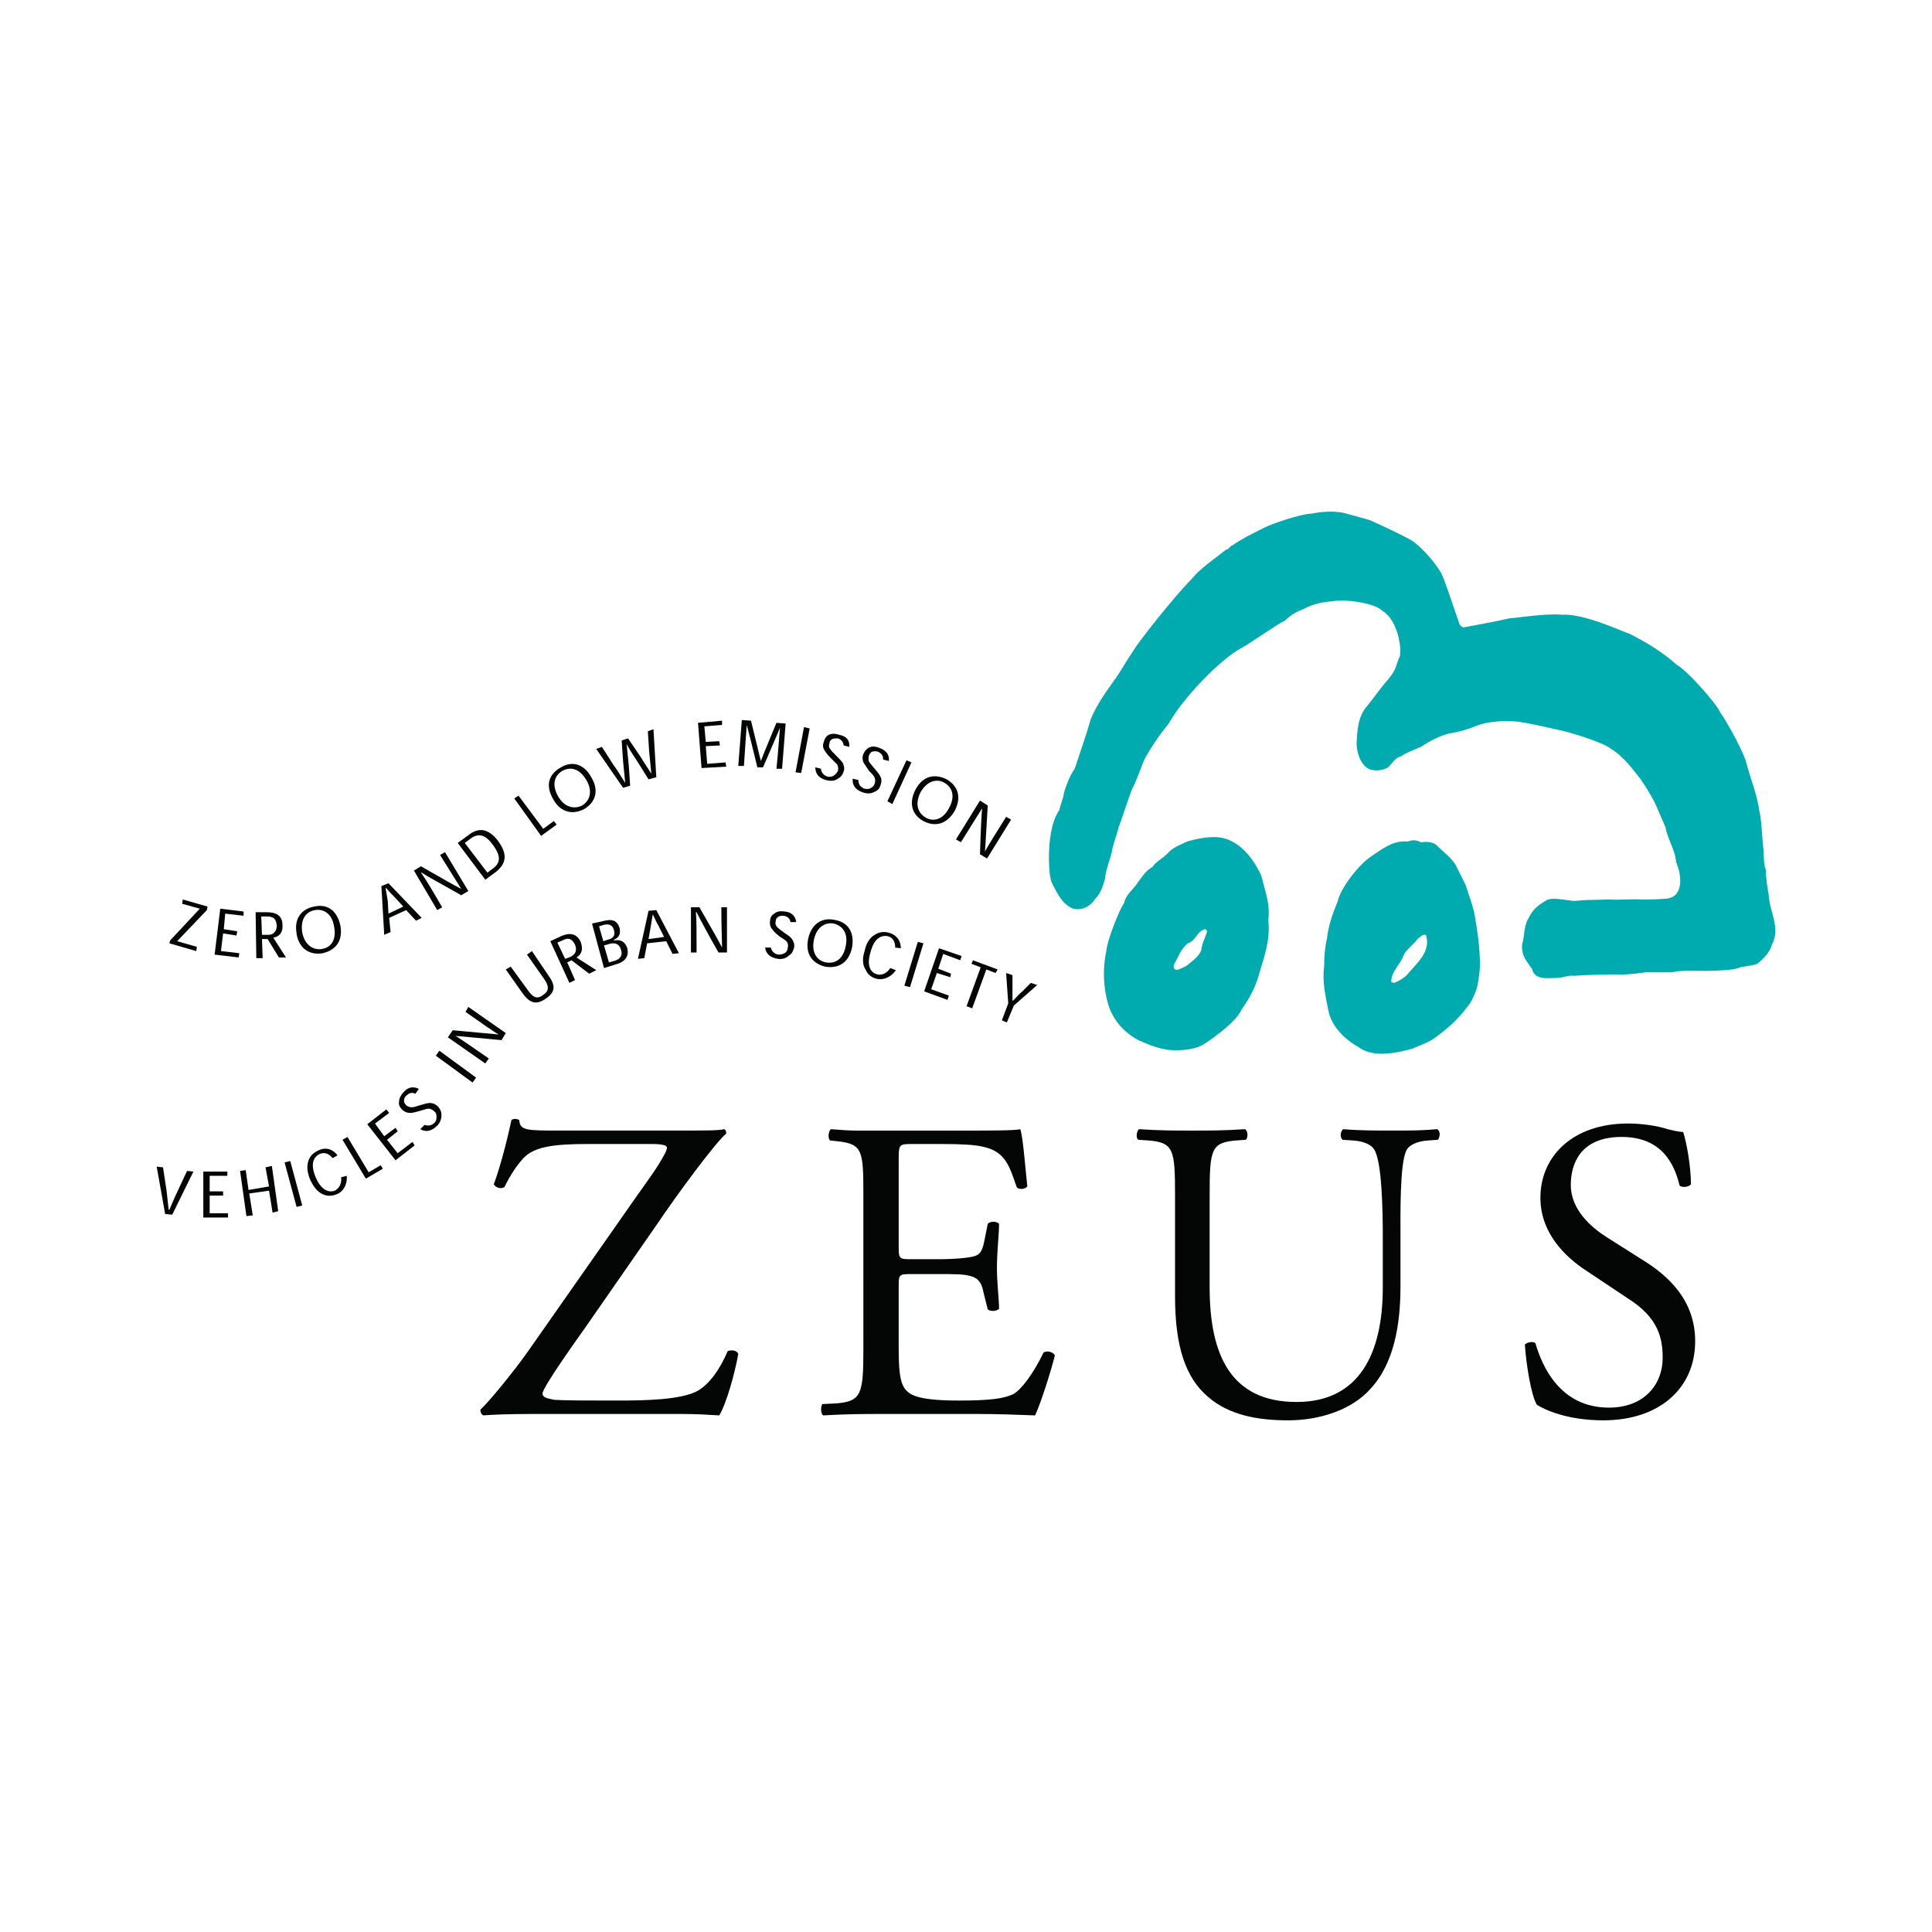 <?xml version="1.0" encoding="utf-8"?>
<!-- Generator: Adobe Illustrator 13.0.0, SVG Export Plug-In . SVG Version: 6.00 Build 14948)  -->
<!DOCTYPE svg PUBLIC "-//W3C//DTD SVG 1.0//EN" "http://www.w3.org/TR/2001/REC-SVG-20010904/DTD/svg10.dtd">
<svg version="1.0" id="Layer_1" xmlns="http://www.w3.org/2000/svg" xmlns:xlink="http://www.w3.org/1999/xlink" x="0px" y="0px"
	 width="192.756px" height="192.756px" viewBox="0 0 192.756 192.756" enable-background="new 0 0 192.756 192.756"
	 xml:space="preserve">
<g>
	<polygon fill-rule="evenodd" clip-rule="evenodd" fill="#FFFFFF" points="0,0 192.756,0 192.756,192.756 0,192.756 0,0 	"/>
	<path fill-rule="evenodd" clip-rule="evenodd" fill="#040606" d="M52.647,134.869c-1.339,1.902-3.808,4.936-4.724,5.781
		c0,0.211,0.071,0.424,0.282,0.564c0.917-0.07,2.468-0.141,4.724-0.141h11c1.551,0,2.891,0,4.16,0c1.34,0,2.539,0.07,3.667,0.141
		c0.705-1.129,1.551-4.16,1.904-6.135c-0.141-0.354-0.635-0.424-1.058-0.281c-0.705,1.691-1.762,3.242-2.961,3.947
		c-1.622,0.918-5.218,0.988-7.967,0.988c-2.961,0-5.218,0-6.346-0.07c-0.705-0.143-1.199-0.213-1.199-0.635
		c0-0.635,3.808-5.924,4.301-6.629l7.051-10.152c2.186-3.244,5.852-8.18,6.98-9.166c0-0.211-0.07-0.354-0.211-0.424
		c-0.494,0.141-1.833,0.141-4.936,0.141H56.032c-3.525,0-4.16,0-4.23-1.057c-0.282-0.143-0.564-0.143-0.775,0
		c-0.494,2.326-1.199,4.936-1.763,6.416c0.211,0.352,0.705,0.494,1.058,0.281c0.353-0.705,0.987-1.904,1.904-2.891
		c1.058-1.127,2.961-1.41,6.416-1.41h6.346c1.128,0,1.551,0.141,1.551,0.354c0,0.281-0.211,0.635-0.494,1.127
		c-0.705,1.27-1.974,2.891-4.16,6.064L52.647,134.869L52.647,134.869z"/>
	<path fill-rule="evenodd" clip-rule="evenodd" fill="#040606" d="M86.139,134.656c0,4.443-0.211,5.148-2.68,5.359l-1.41,0.07
		c-0.211,0.281-0.141,0.988,0.07,1.129c2.539-0.141,4.02-0.141,5.853-0.141h3.878c1.904,0,3.808,0,5.711,0
		c1.903,0,3.808,0.07,5.711,0.141c0.564-1.199,1.621-4.514,1.974-5.994c-0.211-0.352-0.775-0.494-1.128-0.281
		c-1.058,2.186-2.256,3.736-3.031,4.16c-0.917,0.422-2.186,0.635-5.429,0.635c-3.808,0-4.725-0.494-5.218-0.988
		c-0.705-0.705-0.776-2.186-0.776-4.441v-6.064c0-1.127,0.071-1.127,1.41-1.127h2.468c1.692,0,2.679,0,3.314,0.211
		c0.846,0.211,1.128,0.846,1.269,1.621l0.423,1.693c0.212,0.211,0.917,0.211,1.129-0.07c0-0.918-0.212-2.539-0.212-4.09
		c0-1.623,0.212-3.314,0.212-4.371c-0.212-0.283-0.917-0.283-1.129,0l-0.352,1.762c-0.212,1.059-0.494,1.34-1.059,1.48
		c-0.493,0.141-1.833,0.283-3.595,0.283h-2.468c-1.339,0-1.41,0-1.41-1.199v-8.602c0-1.623,0-1.693,1.269-1.693h3.103
		c1.833,0,3.244,0.07,4.089,0.283c2.257,0.492,2.609,2.045,3.314,4.018c0.211,0.283,0.846,0.213,1.058-0.07
		c-0.212-1.902-0.423-4.936-0.705-5.711c-0.494,0.141-3.032,0.141-5.782,0.141h-8.038c-0.846,0-1.692,0-2.468,0
		c-0.846,0-1.622-0.07-2.609-0.141c-0.212,0.141-0.353,0.916-0.07,1.129l0.705,0.07c2.539,0.281,2.609,0.916,2.609,5.357V134.656
		L86.139,134.656z"/>
	<path fill-rule="evenodd" clip-rule="evenodd" fill="#040606" d="M137.962,128.451c0,6.559-2.326,11.424-8.602,11.424
		c-6.487,0-8.673-4.584-8.673-11.424v-9.236c0-4.512,0.142-5.217,2.609-5.428l0.986-0.07c0.282-0.213,0.212-0.918-0.069-1.059
		c-2.115,0.141-3.526,0.141-5.288,0.141c-1.692,0-3.174,0-5.289-0.141c-0.211,0.141-0.352,0.846-0.07,1.059l1.058,0.07
		c2.468,0.211,2.609,0.916,2.609,5.428v10.084c0,5.076,1.057,8.178,3.313,10.082c2.115,1.834,5.007,2.326,7.968,2.326
		c3.173,0,6.346-1.057,8.179-3.102c2.397-2.539,3.032-6.486,3.032-10.225v-4.863c0-2.398-0.071-7.264,0.563-8.674
		c0.212-0.564,1.058-0.986,2.186-1.057l0.987-0.07c0.212-0.283,0.282-0.846-0.07-1.059c-1.551,0.141-2.68,0.141-4.513,0.141
		c-1.622,0-3.243,0-4.865-0.141c-0.281,0.213-0.353,0.775-0.07,1.059l1.058,0.07c1.058,0.07,1.833,0.422,2.115,0.916
		c0.775,1.27,0.846,6.205,0.846,8.814V128.451L137.962,128.451z"/>
	<path fill-rule="evenodd" clip-rule="evenodd" fill="#040606" d="M169.128,133.811c0-4.088-2.681-6.557-5.359-8.178l-3.455-2.188
		c-1.551-0.986-3.596-2.748-3.596-5.217c0-1.975,0.846-4.795,5.076-4.795c4.09,0,5.289,2.82,5.782,4.865
		c0.281,0.211,0.916,0.141,1.128-0.141c0-1.764-0.424-4.16-0.775-5.219c-0.353,0-0.987-0.141-1.552-0.281
		c-1.058-0.352-2.608-0.564-3.948-0.564c-5.57,0-8.743,3.314-8.743,7.404c0,3.525,2.468,5.922,4.654,7.332l4.019,2.68
		c3.173,1.975,3.525,4.09,3.525,5.994c0,2.537-1.763,4.936-5.358,4.936c-4.936,0-6.698-4.23-7.333-6.416
		c-0.142-0.213-0.847-0.143-1.058,0.141c0.141,2.045,0.635,5.076,1.198,5.992c0.776,0.494,3.032,1.551,6.628,1.551
		C165.531,141.707,169.128,138.535,169.128,133.811L169.128,133.811L169.128,133.811z"/>
	<path fill-rule="evenodd" clip-rule="evenodd" fill="#00ABAF" d="M136.623,51.88c0.846,0.353,3.385,1.551,4.089,1.974
		c0.635,0.282,2.327,1.975,3.103,3.385c0.282,0.493,1.199,3.314,1.763,4.936c0.07,0.211,0.212,0.353,0.423,0.423
		c1.552-0.282,3.103-0.564,4.654-0.917c0.493,0,3.455-0.494,5.146-0.353c2.257-0.141,6.063,1.692,6.769,1.903
		c1.692,0.847,3.314,1.833,4.725,3.103c0.775,0.353,3.737,3.525,4.371,4.795c0.776,1.128,2.397,4.089,2.609,5.146
		c0.423,1.552,1.058,3.103,1.269,4.724c0.212,0.635,0.282,3.244,0.424,3.878c0,0.634,0,1.41,0.211,1.904
		c0,0.846,0.141,1.692,0.282,2.467c0.07,1.692,1.198,3.314,0.353,4.936c-0.282,0.916-0.775,1.34-1.48,1.974
		c-0.775,0.282-1.41,0.211-1.904,0.423c-0.705,0.282-3.102,0.282-3.596,0.282c-0.563,0-2.397-0.071-2.961,0.141
		c-1.27,0-1.41,0-2.68,0c-0.987,0.141-2.115,0.281-3.173,0.211c-0.634,0-3.243,0.07-3.948,0.141
		c-0.564-0.07-0.987,0.143-1.622,0.213c-0.987,0-2.326,0.281-2.608-0.917c-0.494-0.706-1.058-1.269-0.987-2.397
		c0.282-0.917,0.142-1.904,0.705-2.75c0.423-0.846,0.987-1.269,1.763-1.692c0.493-0.353,2.257,0.071,2.75,0.071
		c1.41-0.142,1.692-0.071,3.384-0.142c1.41,0.071,2.187-0.07,3.385,0c0.917,0,1.27,0,2.186-0.07c2.045,0,1.692-2.397,1.34-3.243
		c-0.07-0.141,0-0.282-0.141-0.353c-0.071-1.269-0.847-2.326-1.058-3.525c-0.282-0.706-0.564-1.27-0.847-1.975
		c-0.353-0.846-0.916-1.762-1.622-2.82c-0.845-1.059-1.763-2.327-2.961-3.032c-0.705-0.635-4.019-1.622-4.653-1.763
		c-0.917-0.211-4.23-0.987-5.006-0.987c-1.27-0.071-2.609,0-3.737,0.423c-0.846,0.353-1.763,0.635-2.749,0.776
		c-1.059,0.282-1.975,0.775-2.82,1.34c-0.494,0.211-1.763,0.705-1.904,0.917c-0.705,0.141-0.916,0.706-1.198,0.917
		c-0.07,0.283-1.058,0.705-1.975,0.423c-0.846-0.282-1.41-1.622-1.34-2.821c0.071-1.128,0.142-2.539,1.058-3.525
		c0.705-0.847,1.34-1.833,2.115-2.68c0.917-1.128,0.705-1.41,1.128-2.256c0.212-0.846-0.211-3.596-1.692-4.512
		c-0.916-0.917-4.019-1.199-5.006-0.987c-1.128,0.07-2.186,0.353-2.891,0.776c-0.635,0.211-1.269,0.564-1.833,1.128
		c-0.917,0.423-3.737,2.468-4.372,2.75c-2.115,1.128-5.852,5.006-7.262,7.545c-0.917,1.128-1.692,2.256-2.397,3.525
		c-0.212,0.423-0.916,2.468-1.27,3.031c-0.281,0.706-1.128,3.315-1.339,3.808c-0.212,0.917-0.564,1.692-0.706,2.608
		c-0.211,0.776-0.563,1.622-0.634,2.468c-0.212,0.776-0.423,1.481-0.987,2.045c-0.494,0.775-1.34,1.198-2.186,0.987
		c-1.128-0.423-1.692-1.692-2.187-2.679c-0.353-1.058-0.493-5.359,0.775-7.121c0.142-0.635,0.424-1.199,0.494-1.833
		c0.282-0.846,0.564-1.622,1.058-2.328c0.564-1.691,1.128-3.313,1.622-5.006c0.634-1.48,1.551-2.749,2.468-4.019
		c0.634-0.917,1.128-1.833,1.763-2.75c0.212-0.494,4.019-5.358,5.782-7.121c0.986-1.199,2.256-1.974,3.454-2.961
		c0.282,0,0.353-0.353,0.635-0.423c0.916-0.634,1.763-1.057,2.891-1.622c0.987-0.564,4.09-1.551,5.007-1.551
		c1.057-0.211,2.186-0.282,3.242-0.07C134.86,51.387,135.848,51.669,136.623,51.88L136.623,51.88z"/>
	<path fill-rule="evenodd" clip-rule="evenodd" fill="#00ABAF" d="M125.835,87.346c-0.423-0.846-1.552-3.173-3.808-3.737
		c-1.198-0.282-2.891,0.141-3.596,0.352c-0.563,0.282-1.198,0.494-1.763,0.987c-0.494,0.634-1.27,0.917-1.692,1.551
		c-0.634,0.353-0.987,0.917-1.41,1.481c-0.423,0.705-1.269,1.269-1.41,2.115c-0.563,0.775-1.763,4.019-1.763,4.724
		c-0.635,2.821,0.07,5.5,0.564,6.346c0.563,1.127,1.551,2.045,2.608,2.607c1.128,0.494,1.975,0.848,3.103,0.988
		c1.128,0.07,2.327,0,3.313-0.494c0,0,3.244-2.045,3.878-3.525c0.847-1.199,1.481-2.396,1.834-3.807
		c0.493-1.622,1.058-3.243,0.846-5.147C126.752,90.167,126.188,88.827,125.835,87.346L125.835,87.346z M119.842,94.82
		c-0.282,0.706-0.916,1.058-1.48,1.551c-0.353,0.141-0.846,0.494-1.128,0.352c-0.212-0.141-0.142-0.423-0.07-0.563
		c0.423-0.705,0.634-1.48,1.339-2.045c0.775-0.211,0.917-1.198,1.692-1.41c0.07,0,0.212,0.071,0.212,0.141
		C120.477,93.127,119.912,94.044,119.842,94.82L119.842,94.82z"/>
	<path fill-rule="evenodd" clip-rule="evenodd" fill="#00ABAF" d="M147.199,91.717c-0.142-1.128-0.635-2.327-0.987-3.455
		l-0.987-1.974c-0.423-0.706-1.058-1.128-1.763-1.833c-0.423-0.494-1.128-0.494-1.691-0.423c-0.564-0.282-0.917-0.211-1.34-0.071
		c-1.41-0.141-2.469,0.706-3.525,1.411c-1.27,0.775-3.173,3.243-3.455,4.583c-0.494,1.199-0.917,2.397-1.058,3.667
		c-0.212,0.917-0.282,1.833-0.282,2.821c-0.212,1.48,0.141,2.96,0.423,4.371c0.282,1.553,1.622,2.893,3.032,3.668
		c1.763,1.338,4.936,0.211,5.358,0.141c0.775-0.354,1.692-0.635,2.397-1.199c1.622-1.199,2.468-2.115,3.384-3.385
		c0.564-1.057,0.706-1.48,0.847-2.609C147.904,95.525,147.199,91.717,147.199,91.717L147.199,91.717z M140.289,97.357
		c-0.353,0.283-0.775,0.564-1.198,0.705c-0.141-0.07-0.282,0-0.282-0.141c0-0.987,0.846-1.622,1.199-2.538
		c0.281-0.705,0.986-1.058,1.409-1.692c0.282-0.212,0.494-0.493,0.846-0.423C142.828,94.961,141.276,96.16,140.289,97.357
		L140.289,97.357z"/>
	<path fill-rule="evenodd" clip-rule="evenodd" fill="#040606" d="M16.829,120.697c-0.07-0.635-0.141-1.27-0.211-1.904l-0.353-2.326
		l-0.634-0.072l0.846,4.725l0.705,0.07l2.116-4.301l-0.635-0.07l-0.987,2.115c-0.282,0.564-0.494,1.129-0.775,1.764H16.829
		L16.829,120.697z"/>
	<polygon fill-rule="evenodd" clip-rule="evenodd" fill="#040606" points="20.919,118.863 20.919,117.312 22.682,117.312 
		22.682,116.889 20.284,116.889 20.284,121.473 22.752,121.473 22.752,121.049 20.919,121.049 20.919,119.285 22.259,119.285 
		22.259,118.863 20.919,118.863 	"/>
	<polygon fill-rule="evenodd" clip-rule="evenodd" fill="#040606" points="27.124,116.324 26.489,116.467 26.842,118.369 
		24.797,118.723 24.514,116.748 23.951,116.818 24.585,121.33 25.22,121.26 24.868,119.074 26.842,118.793 27.194,120.979 
		27.758,120.838 27.124,116.324 	"/>
	<polygon fill-rule="evenodd" clip-rule="evenodd" fill="#040606" points="30.155,120.273 28.957,115.832 28.393,115.973 
		29.591,120.414 30.155,120.273 	"/>
	<path fill-rule="evenodd" clip-rule="evenodd" fill="#040606" d="M34.033,117.453c0.071,0.422-0.07,1.057-0.634,1.34
		c-0.564,0.211-1.34,0-1.904-1.34s-0.211-2.045,0.423-2.326c0.494-0.213,0.917,0,1.269,0.422l0.494-0.281
		c-0.494-0.635-1.198-0.846-1.904-0.494c-0.493,0.211-0.846,0.564-0.987,0.988c-0.212,0.562-0.141,1.197,0.141,1.902
		c0.353,0.775,0.775,1.27,1.269,1.48c0.423,0.211,0.917,0.211,1.41,0c0.706-0.281,1.058-1.057,0.987-1.832L34.033,117.453
		L34.033,117.453z"/>
	<polygon fill-rule="evenodd" clip-rule="evenodd" fill="#040606" points="37.982,116.254 36.783,116.959 34.668,113.434 
		34.174,113.717 36.501,117.594 38.193,116.607 37.982,116.254 	"/>
	<polygon fill-rule="evenodd" clip-rule="evenodd" fill="#040606" points="38.334,113.363 37.417,112.094 38.828,111.037 
		38.546,110.684 36.642,112.166 39.462,115.762 41.366,114.279 41.155,113.928 39.674,115.055 38.616,113.717 39.674,112.871 
		39.462,112.518 38.334,113.363 	"/>
	<path fill-rule="evenodd" clip-rule="evenodd" fill="#040606" d="M41.789,108.639c-0.423-0.211-0.987-0.281-1.48,0.283
		c-0.353,0.352-0.494,0.705-0.494,0.986c-0.071,0.283,0.071,0.564,0.282,0.775c0.282,0.283,0.564,0.354,0.846,0.354
		c0.211,0,0.493-0.07,0.987-0.211c0.494-0.143,0.635-0.213,0.846-0.213c0.141,0,0.354,0.07,0.564,0.281
		c0.141,0.072,0.211,0.283,0.211,0.494s0,0.424-0.211,0.635c-0.352,0.354-0.705,0.283-0.987,0.213l-0.423,0.422
		c0.494,0.281,1.058,0.281,1.692-0.352c0.354-0.354,0.423-0.775,0.423-1.059c0-0.354-0.141-0.635-0.353-0.846
		c-0.282-0.281-0.563-0.354-0.776-0.354c-0.282,0-0.493,0.072-0.987,0.213c-0.423,0.141-0.635,0.211-0.846,0.211
		s-0.423-0.07-0.564-0.211s-0.211-0.283-0.211-0.424c0-0.211,0.07-0.422,0.282-0.564c0.282-0.281,0.634-0.281,0.846-0.141
		L41.789,108.639L41.789,108.639z"/>
	<polygon fill-rule="evenodd" clip-rule="evenodd" fill="#040606" points="47.5,107.512 43.834,104.832 43.481,105.326 
		47.148,108.006 47.5,107.512 	"/>
	<path fill-rule="evenodd" clip-rule="evenodd" fill="#040606" d="M49.756,103.211c-0.775-0.07-2.327-0.213-4.583-0.424
		l-0.493,0.705l3.737,2.609l0.353-0.494c-1.622-1.127-2.75-1.902-3.313-2.256l0,0c0.775,0.07,2.256,0.211,4.583,0.422l0.423-0.703
		l-3.737-2.609l-0.282,0.494C48.064,102.082,49.122,102.857,49.756,103.211L49.756,103.211L49.756,103.211z"/>
	<path fill-rule="evenodd" clip-rule="evenodd" fill="#040606" d="M53.07,94.89l-0.493,0.353l1.691,2.398
		c0.494,0.705,0.564,1.199-0.069,1.621c-0.635,0.494-1.059,0.211-1.552-0.494l-1.692-2.326l-0.494,0.281l1.693,2.398
		c0.775,1.057,1.41,1.129,2.327,0.494c0.917-0.635,0.987-1.27,0.211-2.328L53.07,94.89L53.07,94.89z"/>
	<path fill-rule="evenodd" clip-rule="evenodd" fill="#040606" d="M57.513,95.525c0.493-0.283,0.705-0.776,0.423-1.552
		c-0.423-0.917-1.198-0.917-1.974-0.564l-1.058,0.494l1.904,4.159l0.563-0.281l-0.775-1.763l0.423-0.211l1.763,1.339l0.705-0.353
		L57.513,95.525L57.513,95.525z M56.384,95.666l-0.775-1.622l0.494-0.212c0.635-0.353,0.987-0.141,1.269,0.423
		c0.212,0.564,0.071,0.917-0.423,1.199L56.384,95.666L56.384,95.666z"/>
	<path fill-rule="evenodd" clip-rule="evenodd" fill="#040606" d="M61.25,93.762c0.494-0.211,0.705-0.563,0.564-1.198
		c-0.282-0.776-0.775-0.917-1.763-0.635l-0.987,0.212l1.198,4.442l1.128-0.353c0.846-0.211,1.41-0.705,1.198-1.622
		c-0.211-0.635-0.634-0.917-1.339-0.776V93.762L61.25,93.762z M59.769,92.423l0.423-0.141c0.564-0.141,0.917,0,1.058,0.494
		s0,0.846-0.634,0.987l-0.423,0.141L59.769,92.423L59.769,92.423z M60.262,94.327l0.494-0.141c0.705-0.212,1.058,0.07,1.199,0.564
		c0.212,0.635-0.141,0.987-0.705,1.128l-0.494,0.141L60.262,94.327L60.262,94.327z"/>
	<path fill-rule="evenodd" clip-rule="evenodd" fill="#040606" d="M66.467,93.903l0.634,1.269l0.635-0.071l-2.256-4.301l-0.775,0.07
		l-1.058,4.795l0.635-0.07l0.282-1.481L66.467,93.903L66.467,93.903z M66.256,93.48l-1.551,0.212l0.211-1.199
		c0.07-0.423,0.141-0.846,0.211-1.269l0,0c0.211,0.422,0.353,0.775,0.564,1.127L66.256,93.48L66.256,93.48z"/>
	<path fill-rule="evenodd" clip-rule="evenodd" fill="#040606" d="M72.038,94.538c-0.353-0.706-1.128-2.045-2.257-4.019h-0.846
		v4.513h0.564c0-1.975,0-3.314-0.07-4.02h0.07c0.353,0.705,1.058,2.045,2.186,4.02h0.846v-4.513h-0.564
		C71.967,92.493,72.038,93.833,72.038,94.538L72.038,94.538L72.038,94.538z"/>
	<path fill-rule="evenodd" clip-rule="evenodd" fill="#040606" d="M79.44,92c-0.07-0.494-0.353-0.987-1.128-1.058
		c-0.494-0.071-0.846,0-1.058,0.211c-0.282,0.141-0.423,0.423-0.423,0.705c-0.07,0.423,0.07,0.706,0.211,0.846
		c0.141,0.212,0.282,0.353,0.705,0.705c0.423,0.282,0.564,0.353,0.705,0.494s0.211,0.353,0.141,0.635
		c0,0.211-0.071,0.352-0.211,0.494c-0.211,0.141-0.423,0.211-0.706,0.211c-0.493-0.07-0.705-0.423-0.775-0.705h-0.564
		c0.07,0.563,0.423,0.987,1.269,1.128c0.564,0.07,0.917-0.141,1.128-0.353c0.282-0.141,0.423-0.494,0.494-0.775
		c0.071-0.353-0.071-0.635-0.211-0.846c-0.141-0.212-0.353-0.353-0.775-0.635c-0.353-0.282-0.494-0.353-0.706-0.564
		c-0.141-0.141-0.211-0.353-0.141-0.564c0-0.211,0.071-0.352,0.211-0.423c0.141-0.141,0.353-0.141,0.564-0.141
		c0.493,0.07,0.634,0.352,0.705,0.634H79.44L79.44,92z"/>
	<path fill-rule="evenodd" clip-rule="evenodd" fill="#040606" d="M80.639,93.621c-0.353,1.622,0.494,2.539,1.692,2.821
		c1.198,0.211,2.327-0.282,2.679-1.904c0.282-1.622-0.494-2.539-1.692-2.75C82.12,91.506,80.992,92.07,80.639,93.621L80.639,93.621
		L80.639,93.621z M83.178,92.141c0.846,0.211,1.48,0.917,1.198,2.256c-0.282,1.41-1.128,1.763-1.974,1.622
		c-0.776-0.141-1.481-0.846-1.199-2.256C81.485,92.423,82.402,92,83.178,92.141L83.178,92.141L83.178,92.141z"/>
	<path fill-rule="evenodd" clip-rule="evenodd" fill="#040606" d="M88.818,96.583c-0.211,0.353-0.705,0.775-1.269,0.634
		c-0.635-0.141-1.128-0.775-0.705-2.185c0.353-1.411,1.057-1.763,1.763-1.622c0.494,0.141,0.705,0.564,0.705,1.128l0.564,0.07
		c0-0.776-0.423-1.339-1.198-1.551c-0.494-0.141-0.988-0.07-1.411,0.212c-0.494,0.282-0.846,0.846-0.987,1.551
		c-0.282,0.846-0.211,1.48,0.071,1.903c0.211,0.494,0.564,0.777,1.058,0.917c0.776,0.211,1.551-0.213,1.974-0.847L88.818,96.583
		L88.818,96.583z"/>
	<polygon fill-rule="evenodd" clip-rule="evenodd" fill="#040606" points="90.792,98.486 92.132,94.115 91.568,93.974 
		90.229,98.346 90.792,98.486 	"/>
	<polygon fill-rule="evenodd" clip-rule="evenodd" fill="#040606" points="93.613,96.653 94.106,95.172 95.799,95.807 
		95.939,95.384 93.684,94.608 92.202,98.91 94.529,99.756 94.67,99.332 92.908,98.697 93.472,97.076 94.812,97.5 94.882,97.146 
		93.613,96.653 	"/>
	<polygon fill-rule="evenodd" clip-rule="evenodd" fill="#040606" points="99.535,96.723 97.068,95.807 96.926,96.16 97.843,96.512 
		96.434,100.391 96.997,100.602 98.407,96.723 99.324,97.076 99.535,96.723 	"/>
	<path fill-rule="evenodd" clip-rule="evenodd" fill="#040606" d="M103.484,98.275l-0.635-0.213l-0.847,0.848
		c-0.353,0.281-0.634,0.633-0.916,0.916h-0.071c0-0.424,0-0.846,0-1.27v-1.27l-0.634-0.211l0.211,3.031l-0.635,1.693l0.494,0.211
		l0.705-1.691L103.484,98.275L103.484,98.275z"/>
	<polygon fill-rule="evenodd" clip-rule="evenodd" fill="#040606" points="16.9,94.115 19.579,94.89 19.649,94.467 17.675,93.903 
		20.637,90.801 20.708,90.448 18.24,89.743 18.169,90.167 19.932,90.66 16.97,93.833 16.9,94.115 	"/>
	<polygon fill-rule="evenodd" clip-rule="evenodd" fill="#040606" points="22.33,92.705 22.47,91.153 24.303,91.365 24.303,90.942 
		21.977,90.66 21.412,95.243 23.81,95.525 23.88,95.102 22.047,94.89 22.259,93.127 23.598,93.339 23.669,92.917 22.33,92.705 	"/>
	<path fill-rule="evenodd" clip-rule="evenodd" fill="#040606" d="M27.265,93.551c0.494-0.071,0.987-0.423,0.917-1.269
		c0-0.987-0.705-1.27-1.551-1.27h-1.128l0.07,4.583h0.634l-0.07-1.904H26.7l1.128,1.833h0.705L27.265,93.551L27.265,93.551z
		 M26.137,93.269l-0.071-1.833h0.564c0.705,0,0.916,0.282,0.986,0.917c0,0.564-0.352,0.917-0.845,0.917H26.137L26.137,93.269z"/>
	<path fill-rule="evenodd" clip-rule="evenodd" fill="#040606" d="M29.591,93.199c0.282,1.551,1.411,2.115,2.608,1.903
		c1.199-0.282,2.045-1.128,1.763-2.75c-0.353-1.622-1.41-2.186-2.609-1.904c-1.199,0.211-2.045,1.128-1.763,2.679V93.199
		L29.591,93.199z M31.425,90.801c0.775-0.141,1.692,0.282,1.903,1.622c0.282,1.41-0.352,2.115-1.198,2.256
		c-0.775,0.141-1.692-0.282-1.974-1.622C29.944,91.647,30.578,90.942,31.425,90.801L31.425,90.801L31.425,90.801z"/>
	<path fill-rule="evenodd" clip-rule="evenodd" fill="#040606" d="M40.52,90.801l0.987,1.058l0.564-0.282l-3.313-3.455l-0.706,0.282
		l0.282,4.865l0.635-0.282l-0.141-1.41L40.52,90.801L40.52,90.801z M40.238,90.448l-1.48,0.705l-0.071-1.269
		c-0.071-0.423-0.141-0.847-0.212-1.27h0.071c0.282,0.352,0.564,0.634,0.846,0.917L40.238,90.448L40.238,90.448z"/>
	<path fill-rule="evenodd" clip-rule="evenodd" fill="#040606" d="M46.02,88.686c-0.705-0.352-2.044-1.128-4.019-2.256l-0.706,0.423
		l2.327,3.948l0.494-0.282c-0.986-1.692-1.692-2.891-2.115-3.455h0.07c0.634,0.423,1.974,1.128,3.949,2.256l0.705-0.423
		l-2.327-3.877l-0.494,0.282C44.962,86.994,45.667,88.122,46.02,88.686L46.02,88.686L46.02,88.686z"/>
	<path fill-rule="evenodd" clip-rule="evenodd" fill="#040606" d="M49.475,86.994c1.128-0.917,1.128-1.833,0.212-3.103
		c-0.917-1.199-1.904-1.41-2.962-0.564l-1.057,0.775l2.75,3.667L49.475,86.994L49.475,86.994z M48.628,87.064l-2.255-2.961
		l0.563-0.423c0.846-0.635,1.551-0.353,2.256,0.635c0.775,1.058,0.775,1.762,0,2.327L48.628,87.064L48.628,87.064z"/>
	<polygon fill-rule="evenodd" clip-rule="evenodd" fill="#040606" points="55.256,81.917 54.199,82.692 51.731,79.378 
		51.308,79.661 53.988,83.398 55.539,82.27 55.256,81.917 	"/>
	<path fill-rule="evenodd" clip-rule="evenodd" fill="#040606" d="M55.186,79.731c0.776,1.41,2.045,1.551,3.103,0.987
		c1.058-0.635,1.551-1.763,0.705-3.173c-0.776-1.41-1.974-1.622-3.032-0.987C54.833,77.193,54.34,78.25,55.186,79.731L55.186,79.731
		L55.186,79.731z M56.103,76.911c0.775-0.423,1.692-0.281,2.397,0.917c0.705,1.199,0.282,2.115-0.423,2.538
		c-0.706,0.353-1.692,0.282-2.397-0.917C54.974,78.18,55.397,77.334,56.103,76.911L56.103,76.911L56.103,76.911z"/>
	<path fill-rule="evenodd" clip-rule="evenodd" fill="#040606" d="M62.519,74.231c0.353,0.705,0.776,1.269,1.128,1.833l1.058,1.692
		l0.775-0.212l-0.282-4.794l-0.564,0.211l0.141,2.115c0.07,0.706,0.141,1.34,0.211,2.116l0,0c-0.423-0.635-0.775-1.199-1.128-1.763
		l-1.198-1.763l-0.635,0.211l0.142,2.115c0.07,0.635,0.141,1.34,0.211,2.115l0,0c-0.423-0.634-0.775-1.268-1.199-1.833l-1.128-1.762
		l-0.564,0.211l2.68,3.878l0.705-0.211l-0.141-2.045C62.66,75.712,62.589,75.007,62.519,74.231L62.519,74.231L62.519,74.231z"/>
	<polygon fill-rule="evenodd" clip-rule="evenodd" fill="#040606" points="70.416,74.02 70.274,72.469 72.038,72.328 72.038,71.904 
		69.64,72.116 69.993,76.629 72.46,76.488 72.39,76.065 70.557,76.206 70.416,74.443 71.826,74.373 71.755,73.949 70.416,74.02 	"/>
	<path fill-rule="evenodd" clip-rule="evenodd" fill="#040606" d="M75.915,75.924c-0.211-0.776-0.493-2.045-0.987-4.02l-0.917-0.07
		l-0.353,4.583h0.564c0.141-1.974,0.211-3.313,0.282-4.089l0,0c0.211,0.776,0.564,2.186,1.058,4.23h0.564
		c0.846-1.974,1.41-3.243,1.692-3.948l0,0c-0.07,0.705-0.141,2.044-0.352,4.089h0.563l0.353-4.512l-0.917-0.071
		C76.691,74.02,76.197,75.148,75.915,75.924L75.915,75.924L75.915,75.924z"/>
	<polygon fill-rule="evenodd" clip-rule="evenodd" fill="#040606" points="79.935,77.123 80.78,72.681 80.216,72.539 79.37,77.052 
		79.935,77.123 	"/>
	<path fill-rule="evenodd" clip-rule="evenodd" fill="#040606" d="M84.729,74.514c0.071-0.564-0.211-1.058-0.987-1.199
		c-0.423-0.141-0.775-0.141-1.058,0c-0.281,0.141-0.423,0.423-0.493,0.705c-0.141,0.353-0.071,0.634,0.07,0.846
		c0.142,0.211,0.282,0.423,0.635,0.775s0.494,0.494,0.634,0.634c0.07,0.141,0.142,0.354,0.07,0.635
		c-0.07,0.141-0.211,0.353-0.352,0.423c-0.141,0.141-0.423,0.211-0.705,0.141c-0.423-0.141-0.634-0.494-0.634-0.776l-0.564-0.141
		c0,0.564,0.281,1.058,1.058,1.27c0.564,0.141,0.916,0.07,1.198-0.141c0.283-0.141,0.494-0.423,0.564-0.705
		c0.141-0.352,0-0.635-0.07-0.846c-0.141-0.212-0.353-0.423-0.635-0.706c-0.353-0.353-0.493-0.494-0.634-0.705
		c-0.142-0.141-0.142-0.353-0.07-0.564c0-0.211,0.141-0.353,0.282-0.422c0.141-0.071,0.353-0.071,0.563-0.071
		c0.423,0.141,0.564,0.493,0.564,0.705L84.729,74.514L84.729,74.514z"/>
	<path fill-rule="evenodd" clip-rule="evenodd" fill="#040606" d="M88.678,75.924c0.07-0.494-0.142-0.987-0.847-1.27
		c-0.494-0.211-0.846-0.211-1.128-0.07c-0.282,0.141-0.423,0.352-0.563,0.634c-0.141,0.353-0.071,0.635,0,0.847
		c0.141,0.211,0.282,0.423,0.563,0.846c0.353,0.353,0.494,0.494,0.564,0.705c0.07,0.142,0.07,0.353,0,0.564
		s-0.211,0.352-0.353,0.423c-0.212,0.141-0.423,0.141-0.706,0.07c-0.493-0.211-0.563-0.564-0.563-0.846l-0.564-0.141
		c-0.07,0.494,0.141,1.057,0.917,1.34c0.564,0.211,0.917,0.141,1.199,0c0.353-0.141,0.564-0.353,0.634-0.635
		c0.141-0.353,0.141-0.705,0-0.917c-0.07-0.212-0.282-0.423-0.564-0.776c-0.282-0.352-0.423-0.493-0.564-0.705
		c-0.07-0.141-0.07-0.423,0-0.635c0.071-0.141,0.142-0.282,0.283-0.352c0.211-0.071,0.423-0.071,0.634,0
		c0.423,0.211,0.494,0.493,0.494,0.775L88.678,75.924L88.678,75.924z"/>
	<polygon fill-rule="evenodd" clip-rule="evenodd" fill="#040606" points="89.03,80.225 90.933,76.065 90.44,75.854 88.536,79.943 
		89.03,80.225 	"/>
	<path fill-rule="evenodd" clip-rule="evenodd" fill="#040606" d="M91.356,78.744c-0.775,1.481-0.282,2.609,0.775,3.173
		c1.058,0.564,2.256,0.423,3.103-0.987c0.775-1.48,0.282-2.538-0.775-3.172C93.331,77.193,92.132,77.334,91.356,78.744
		L91.356,78.744L91.356,78.744z M94.247,78.109c0.705,0.423,1.128,1.27,0.423,2.539c-0.635,1.198-1.622,1.339-2.327,0.917
		c-0.705-0.423-1.127-1.27-0.493-2.538C92.556,77.828,93.542,77.687,94.247,78.109L94.247,78.109L94.247,78.109z"/>
	<path fill-rule="evenodd" clip-rule="evenodd" fill="#040606" d="M98.267,84.949c0.07-0.776,0.141-2.327,0.281-4.583l-0.774-0.494
		l-2.398,3.878l0.494,0.282c1.057-1.692,1.763-2.821,2.115-3.384l0,0c-0.07,0.775-0.142,2.256-0.211,4.583l0.704,0.423l2.397-3.878
		l-0.493-0.282C99.324,83.186,98.619,84.314,98.267,84.949L98.267,84.949L98.267,84.949z"/>
</g>
</svg>
